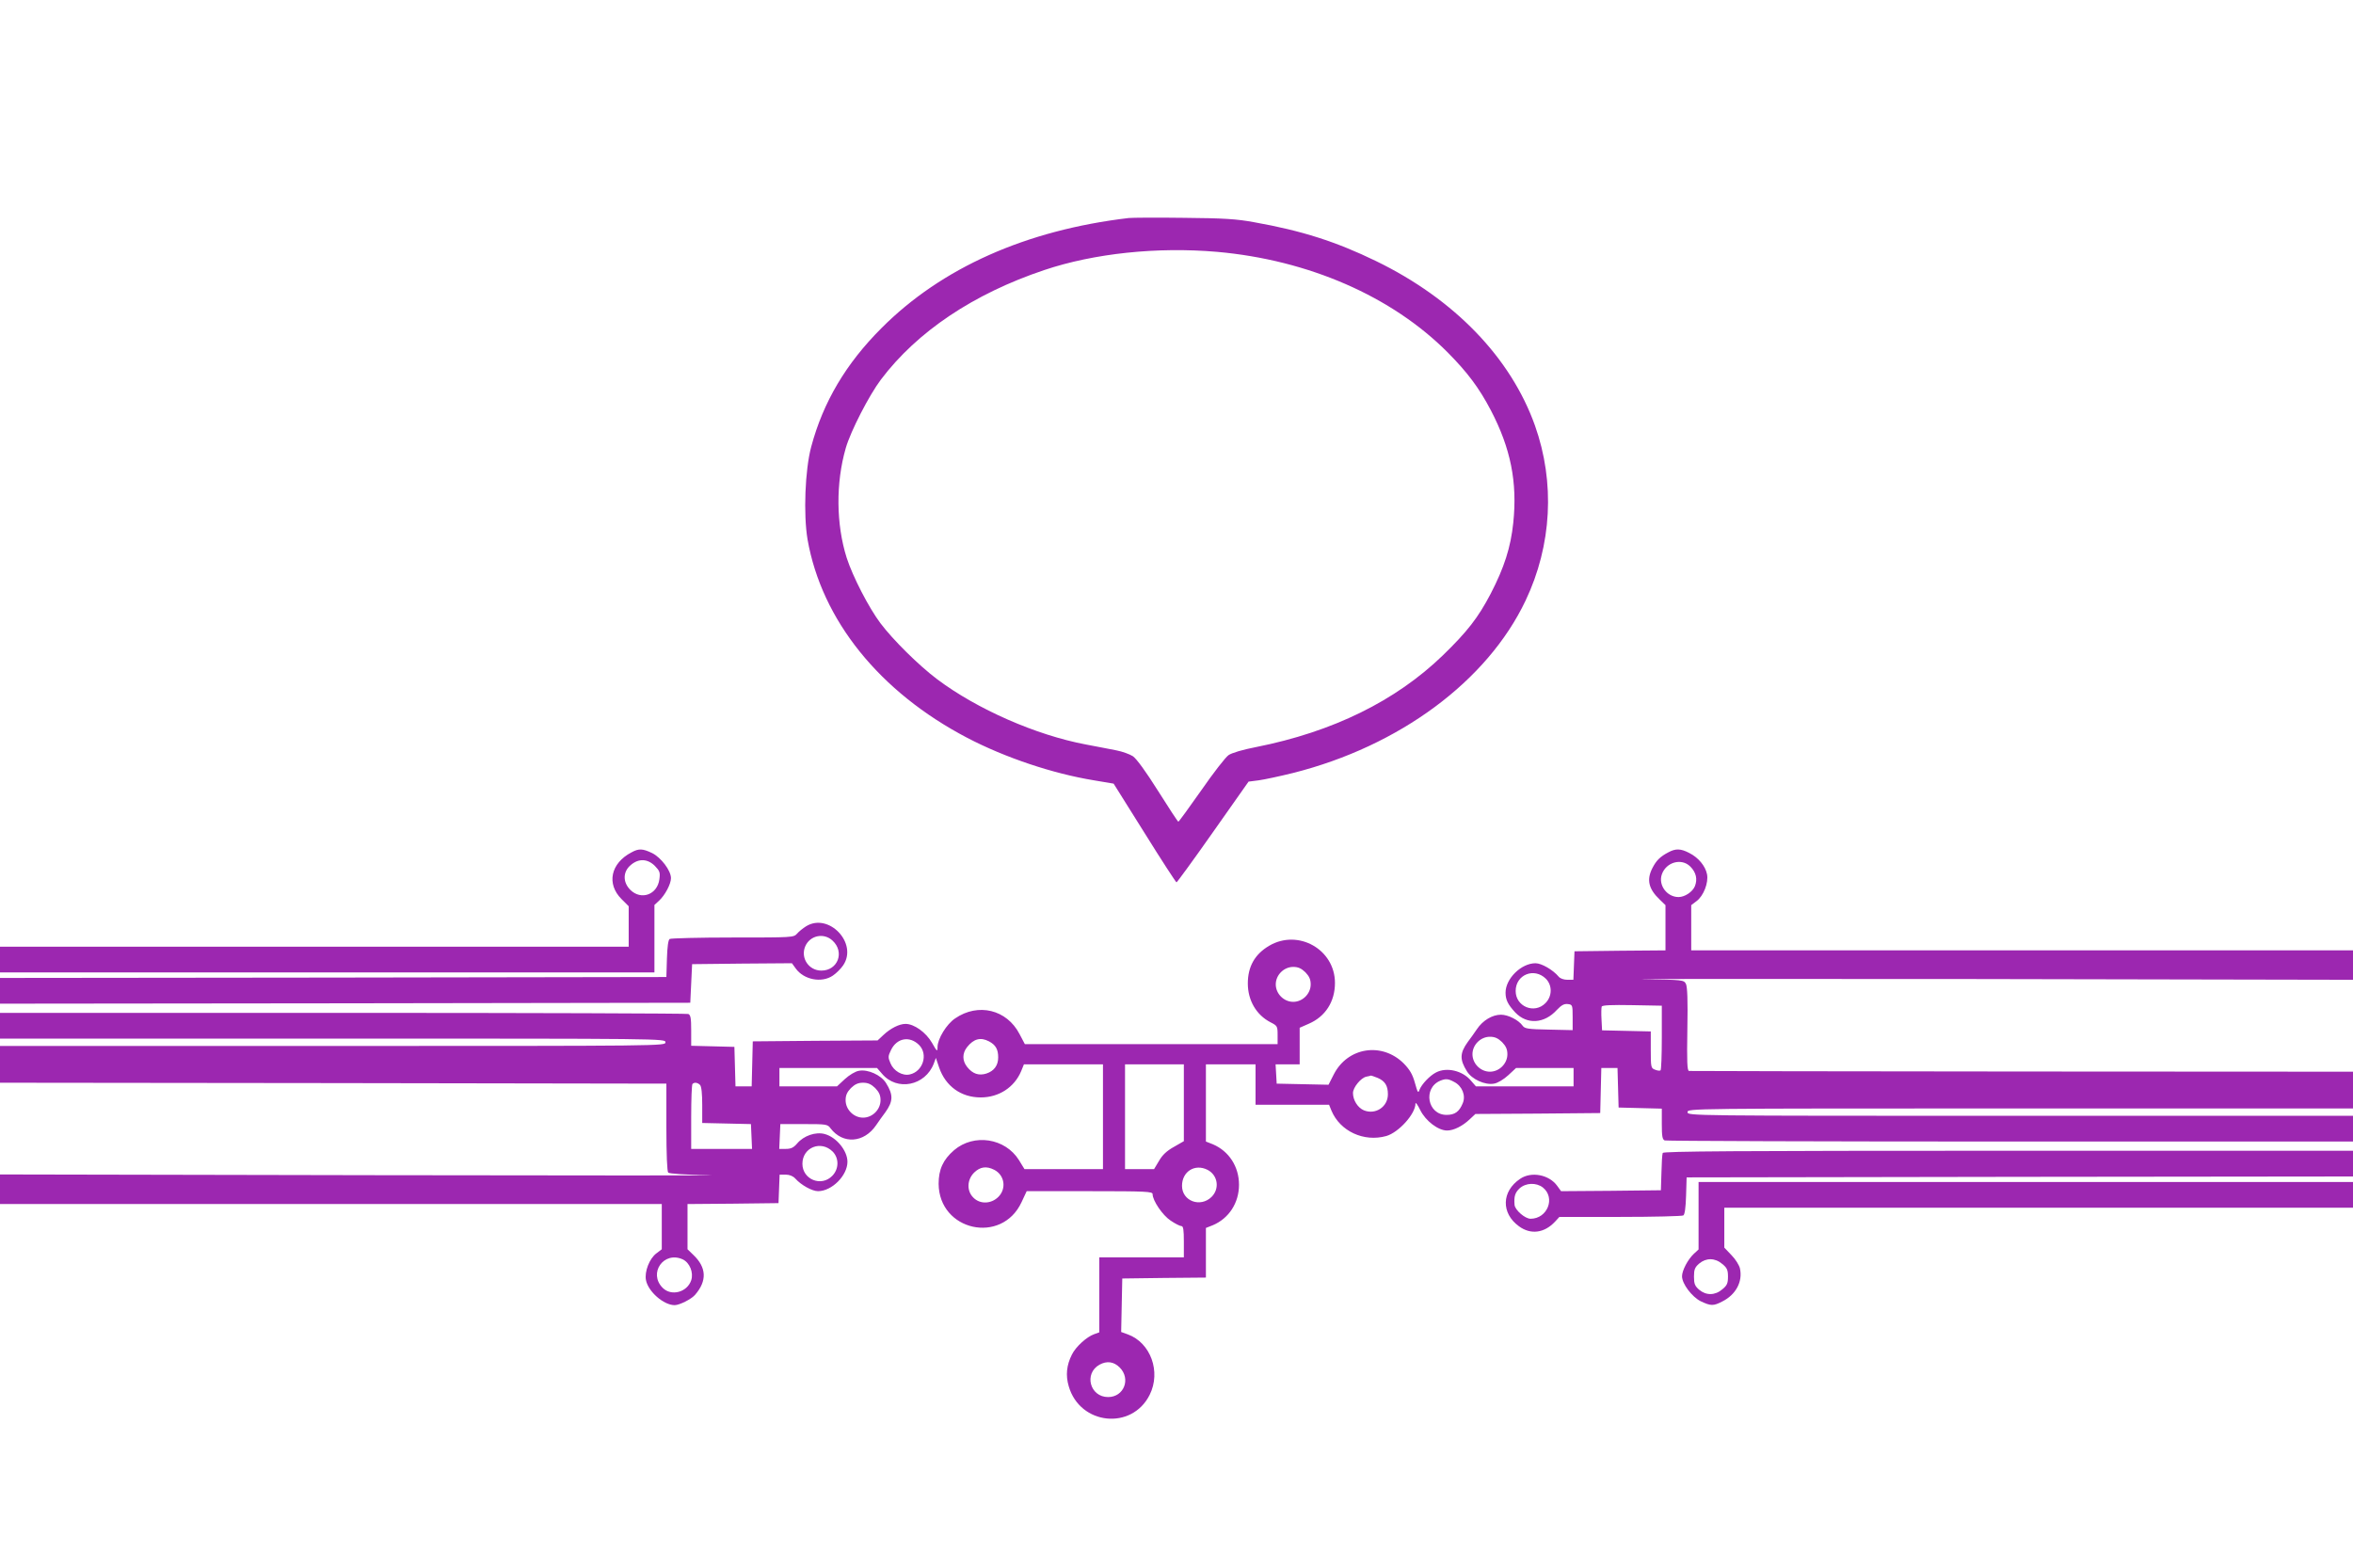 <?xml version="1.0" standalone="no"?>
<!DOCTYPE svg PUBLIC "-//W3C//DTD SVG 20010904//EN"
 "http://www.w3.org/TR/2001/REC-SVG-20010904/DTD/svg10.dtd">
<svg version="1.0" xmlns="http://www.w3.org/2000/svg"
 width="1280pt" height="853pt" viewBox="0 0 1280 853"
 preserveAspectRatio="xMidYMid meet">
<g transform="translate(0,853) scale(0.1,-0.1)"
fill="#9c27b0" stroke="none">
<path d="M6140 7344 c-559 -66 -1018 -271 -1345 -599 -193 -193 -317 -402
-382 -645 -34 -126 -43 -369 -20 -505 77 -438 391 -829 869 -1079 205 -107
463 -194 689 -231 l107 -18 168 -268 c92 -148 171 -269 174 -269 3 0 93 123
199 274 l193 274 55 7 c30 4 114 22 187 40 579 146 1057 500 1265 938 143 301
161 642 51 952 -132 370 -439 688 -865 895 -216 105 -403 165 -662 211 -97 18
-165 22 -383 24 -146 2 -281 1 -300 -1z m480 -184 c498 -44 952 -242 1256
-548 107 -108 170 -192 234 -314 108 -207 145 -391 122 -612 -14 -134 -49
-243 -123 -386 -68 -130 -127 -206 -261 -336 -256 -247 -597 -415 -1015 -498
-73 -14 -133 -32 -150 -44 -16 -11 -83 -97 -148 -191 -66 -94 -122 -171 -125
-171 -3 0 -52 75 -110 167 -66 105 -117 175 -137 189 -17 11 -58 26 -90 32
-32 6 -106 21 -166 32 -271 51 -592 192 -809 355 -101 76 -240 214 -308 304
-64 85 -151 254 -184 356 -58 183 -60 408 -5 598 27 93 127 287 191 372 197
261 504 467 889 596 271 91 615 127 939 99z"/>
<path d="M3435 3893 c-113 -59 -137 -171 -54 -254 l39 -39 0 -110 0 -110
-1710 0 -1710 0 0 -70 0 -70 1780 0 1780 0 0 183 0 184 26 24 c32 30 64 90 64
122 0 41 -54 112 -102 136 -52 25 -73 26 -113 4z m127 -73 c27 -28 30 -36 25
-73 -11 -84 -99 -116 -158 -58 -42 42 -41 99 2 135 43 37 91 35 131 -4z"/>
<path d="M9075 3893 c-44 -23 -65 -44 -86 -85 -33 -64 -21 -114 40 -172 l31
-30 0 -123 0 -123 -247 -2 -248 -3 -3 -77 -3 -78 -33 0 c-19 0 -39 7 -47 17
-31 37 -93 73 -126 73 -78 0 -163 -84 -163 -160 0 -39 13 -65 53 -108 64 -67
158 -61 226 14 25 26 39 34 59 32 26 -3 27 -5 27 -72 l0 -70 -130 3 c-112 2
-131 5 -142 21 -22 31 -79 60 -118 60 -47 0 -99 -31 -131 -79 -13 -20 -36 -51
-50 -70 -43 -60 -44 -95 -4 -159 27 -44 99 -76 147 -67 20 3 53 23 78 46 l42
39 157 0 156 0 0 -50 0 -50 -266 0 -265 0 -27 31 c-46 55 -132 75 -190 45 -35
-18 -78 -64 -90 -94 -7 -21 -10 -17 -25 37 -13 47 -28 72 -61 106 -118 117
-304 89 -380 -59 l-29 -57 -141 3 -141 3 -3 53 -3 52 65 0 66 0 0 100 0 99 50
22 c90 39 142 120 142 222 0 182 -200 295 -358 202 -78 -46 -116 -113 -116
-205 0 -92 46 -171 123 -211 37 -19 39 -21 39 -69 l0 -50 -687 0 -688 0 -29
55 c-69 133 -225 171 -350 85 -47 -31 -96 -112 -96 -156 0 -27 -3 -25 -30 23
-33 57 -97 103 -144 103 -34 0 -82 -24 -121 -61 l-31 -29 -339 -2 -340 -3 -3
-122 -3 -123 -44 0 -44 0 -3 108 -3 107 -117 3 -118 3 0 83 c0 67 -3 85 -16
90 -9 3 -855 6 -1880 6 l-1864 0 0 -70 0 -70 1810 0 c1803 0 1810 0 1810 -20
0 -20 -7 -20 -1810 -20 l-1810 0 0 -100 0 -100 1813 -2 1812 -3 0 -237 c0
-149 4 -241 10 -247 7 -6 95 -12 225 -14 118 -2 -702 -2 -1823 0 l-2037 4 0
-81 0 -80 1800 0 1800 0 0 -123 0 -123 -29 -22 c-38 -28 -66 -100 -57 -146 12
-62 96 -136 156 -136 26 0 90 32 111 56 66 76 63 149 -10 218 l-31 30 0 123 0
123 247 2 248 3 3 78 3 77 33 0 c21 0 40 -8 52 -21 32 -36 92 -69 124 -69 75
0 160 85 160 160 0 60 -60 134 -124 151 -49 13 -114 -9 -150 -52 -19 -22 -33
-29 -61 -29 l-36 0 3 68 3 67 128 0 c122 0 129 -1 145 -23 67 -88 182 -80 248
17 13 20 36 51 50 70 43 60 44 95 4 159 -27 44 -99 76 -147 67 -20 -3 -53 -23
-78 -46 l-42 -39 -157 0 -156 0 0 50 0 50 266 0 265 0 27 -31 c81 -97 236 -66
282 56 l11 30 18 -53 c35 -101 119 -162 226 -162 99 0 183 55 220 143 l15 37
215 0 215 0 0 -285 0 -285 -214 0 -213 0 -30 49 c-75 120 -245 146 -353 54
-60 -52 -84 -105 -84 -183 2 -256 343 -332 451 -100 l28 60 343 0 c308 0 342
-2 342 -16 0 -35 54 -115 98 -144 25 -17 51 -30 59 -30 10 0 13 -21 13 -85 l0
-85 -230 0 -230 0 0 -204 0 -204 -28 -10 c-40 -14 -100 -68 -121 -111 -29 -57
-35 -113 -17 -173 61 -210 343 -240 440 -46 63 126 5 284 -119 329 l-36 13 3
146 3 145 228 3 227 2 0 135 0 135 38 15 c87 37 142 121 142 220 0 99 -55 183
-142 220 l-38 15 0 210 0 210 135 0 135 0 0 -110 0 -110 200 0 200 0 13 -32
c47 -112 176 -172 298 -138 67 19 159 120 159 177 0 9 12 -7 26 -36 30 -60 98
-111 146 -111 36 0 84 24 123 61 l31 29 339 2 340 3 3 123 3 122 44 0 44 0 3
-107 3 -108 118 -3 117 -3 0 -83 c0 -67 3 -85 16 -90 9 -3 855 -6 1880 -6
l1864 0 0 70 0 70 -1810 0 c-1803 0 -1810 0 -1810 20 0 20 7 20 1810 20 l1810
0 0 100 0 100 -1800 1 c-990 1 -1806 2 -1812 3 -10 1 -12 51 -9 227 3 158 0
232 -8 247 -11 21 -18 22 -229 25 -119 2 700 2 1821 1 l2037 -4 0 80 0 80
-1800 0 -1800 0 0 123 0 123 29 22 c38 28 66 100 57 146 -9 45 -47 91 -97 116
-46 24 -74 25 -114 3z m120 -77 c32 -32 40 -69 25 -107 -13 -31 -55 -59 -89
-59 -63 0 -111 65 -91 123 23 67 107 91 155 43z m-2094 -575 c21 -22 29 -39
29 -66 0 -51 -44 -95 -95 -95 -51 0 -95 44 -95 95 0 51 44 95 95 95 27 0 44
-8 66 -29z m1309 -36 c35 -36 34 -95 -3 -132 -60 -61 -162 -19 -162 66 0 89
101 130 165 66z m630 -320 c0 -96 -3 -176 -7 -178 -5 -3 -18 -1 -30 4 -22 8
-23 14 -23 108 l0 100 -132 3 -133 3 -3 59 c-2 32 -1 64 1 70 3 8 54 10 166 8
l161 -3 0 -174z m-869 -24 c21 -22 29 -39 29 -66 0 -51 -44 -95 -95 -95 -51 0
-95 44 -95 95 0 51 44 95 95 95 27 0 44 -8 66 -29z m-3171 -16 c50 -51 21
-144 -51 -160 -40 -9 -88 19 -105 61 -14 32 -13 39 3 72 32 66 102 78 153 27z
m380 20 c36 -19 50 -43 50 -87 0 -44 -22 -74 -64 -88 -41 -13 -75 -2 -105 36
-27 34 -27 74 0 108 36 45 73 55 119 31z m1060 -334 l0 -209 -54 -31 c-38 -21
-63 -44 -81 -76 l-27 -45 -79 0 -79 0 0 285 0 285 160 0 160 0 0 -209z m1055
135 c39 -17 55 -42 55 -89 0 -68 -67 -113 -131 -87 -33 14 -59 55 -59 94 0 30
43 83 73 89 12 2 23 5 25 6 1 0 18 -5 37 -13z m416 -22 c43 -22 64 -74 46
-116 -19 -46 -43 -63 -88 -63 -104 0 -130 146 -34 186 30 12 43 11 76 -7z
m-4103 -16 c8 -8 12 -47 12 -110 l0 -97 133 -3 132 -3 3 -67 3 -68 -166 0
-165 0 0 173 c0 96 3 177 7 180 10 11 28 8 41 -5z m953 -17 c21 -22 29 -39 29
-66 0 -51 -44 -95 -95 -95 -51 0 -95 44 -95 95 0 27 8 44 29 66 22 21 39 29
66 29 27 0 44 -8 66 -29z m-231 -346 c35 -36 34 -95 -3 -132 -60 -61 -162 -19
-162 66 0 89 101 130 165 66z m879 -99 c56 -29 67 -102 22 -147 -39 -39 -100
-41 -136 -4 -37 36 -35 97 4 136 33 32 67 37 110 15z m1160 0 c56 -29 67 -102
22 -147 -61 -60 -161 -23 -161 60 0 78 70 122 139 87z m-2855 -487 c38 -18 60
-72 46 -114 -22 -65 -108 -88 -155 -41 -80 80 6 202 109 155z m2377 -588 c62
-62 23 -161 -63 -161 -99 0 -133 128 -47 176 40 22 78 17 110 -15z"/>
<path d="M4385 3491 c-16 -10 -39 -28 -49 -40 -19 -21 -24 -21 -350 -21 -182
0 -336 -4 -343 -8 -8 -5 -13 -43 -15 -107 l-3 -100 -1812 -3 -1813 -2 0 -70 0
-70 1878 2 1877 3 5 105 5 105 272 3 271 2 21 -29 c44 -61 141 -80 202 -38 18
12 44 38 56 56 81 120 -79 288 -202 212z m144 -78 c67 -62 29 -163 -61 -163
-68 0 -114 68 -88 131 25 60 101 77 149 32z"/>
<path d="M9045 2258 c-3 -7 -6 -56 -7 -108 l-3 -95 -272 -3 -271 -2 -21 29
c-44 61 -141 80 -202 38 -101 -68 -104 -187 -6 -258 64 -47 138 -37 196 25
l24 26 331 0 c182 0 336 4 343 8 8 5 13 43 15 107 l3 100 1813 3 1812 2 0 70
0 70 -1875 0 c-1491 0 -1877 -3 -1880 -12z m-652 -188 c70 -56 25 -170 -67
-170 -30 0 -84 47 -87 75 -4 47 3 67 27 90 34 31 91 33 127 5z"/>
<path d="M9240 1917 l0 -184 -26 -24 c-32 -30 -64 -90 -64 -122 0 -41 54 -112
102 -136 55 -26 69 -26 117 -1 74 37 112 108 96 180 -4 17 -24 50 -46 72 l-39
41 0 109 0 108 1710 0 1710 0 0 70 0 70 -1780 0 -1780 0 0 -183z m129 -263
c26 -21 31 -33 31 -69 0 -36 -5 -48 -31 -69 -40 -34 -88 -34 -126 -2 -23 20
-28 32 -28 71 0 39 5 51 28 71 38 32 86 32 126 -2z"/>
</g>
</svg>
